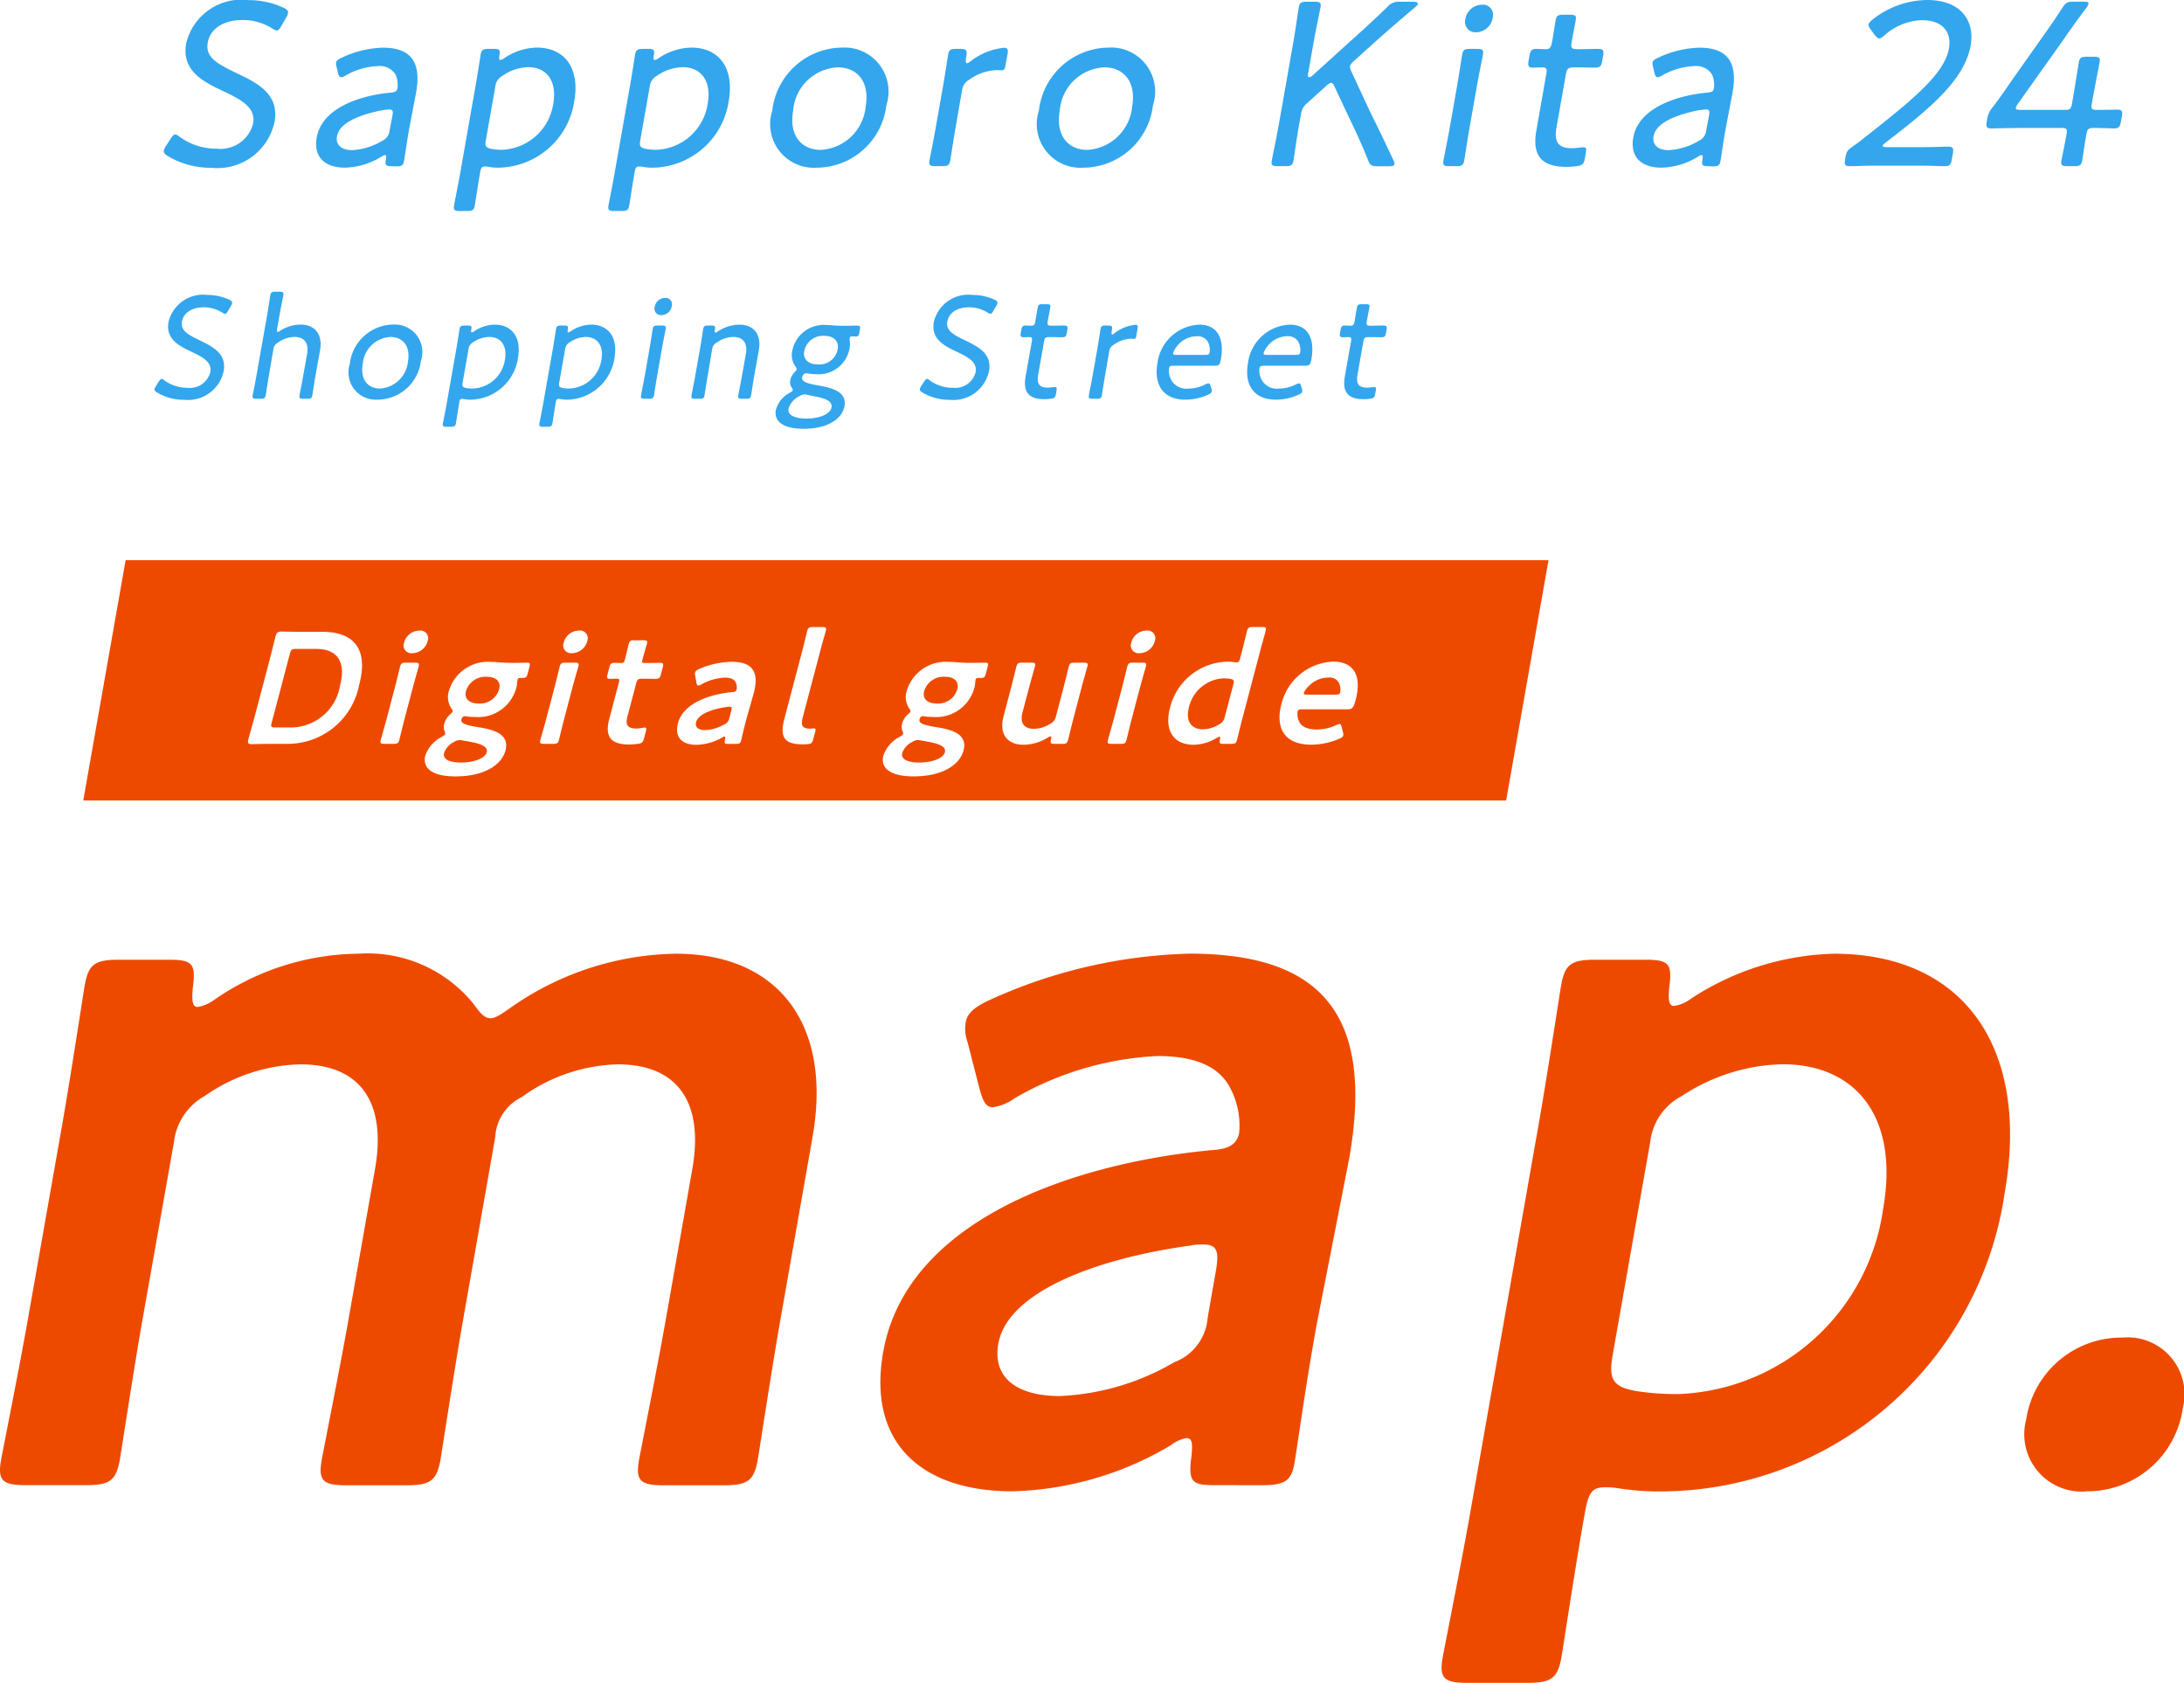 <svg xmlns="http://www.w3.org/2000/svg" width="94.329" height="72.664" viewBox="0 0 94.329 72.664">
  <g id="グループ_24" data-name="グループ 24" transform="translate(-2244.012 -3385.654)">
    <g id="グループ_19" data-name="グループ 19">
      <g id="グループ_18" data-name="グループ 18" opacity="0.8">
        <g id="グループ_16" data-name="グループ 16">
          <g id="グループ_15" data-name="グループ 15">
            <path id="パス_1912" data-name="パス 1912" d="M2255.87,3390.912a2.52,2.52,0,0,1-2.721,1.988,3.639,3.639,0,0,1-1.9-.513c-.127-.082-.177-.143-.161-.235a.657.657,0,0,1,.1-.205l.182-.286c.084-.134.147-.2.218-.2.05,0,.1.04.183.1a2.7,2.7,0,0,0,1.6.513,1.452,1.452,0,0,0,1.573-1.087c.119-.676-.477-1.015-1.259-1.383-.923-.43-1.838-.9-1.631-2.08a2.459,2.459,0,0,1,2.7-1.866,3.6,3.6,0,0,1,1.525.339c.139.071.188.133.172.225a.6.6,0,0,1-.086.205l-.19.328c-.088.154-.139.216-.21.216a.455.455,0,0,1-.187-.083,2.361,2.361,0,0,0-1.3-.369c-.857,0-1.394.41-1.493.974-.109.615.357.892,1.231,1.312C2255.193,3389.261,2256.076,3389.744,2255.87,3390.912Z" fill="#0090e8"/>
            <path id="パス_1913" data-name="パス 1913" d="M2260.912,3392.829c-.233,0-.277-.041-.235-.278.026-.142.017-.2-.034-.2s-.074.02-.164.072a3.136,3.136,0,0,1-1.575.47c-.827,0-1.366-.429-1.213-1.3.23-1.3,1.925-1.825,3.186-1.938.2-.019.271-.051.3-.184a1.108,1.108,0,0,0-.078-.594.807.807,0,0,0-.771-.369,3.052,3.052,0,0,0-1.36.389.49.49,0,0,1-.218.092c-.071,0-.111-.061-.146-.205l-.051-.225a.48.48,0,0,1-.024-.2c.016-.092.085-.143.249-.216a4.4,4.4,0,0,1,1.781-.43c1.392,0,1.636.851,1.411,2.009l-.274,1.435c-.1.532-.186,1.178-.235,1.455-.033.185-.1.226-.332.226Zm-.083-2.449a3.132,3.132,0,0,0-.613.1c-.842.2-1.557.533-1.649,1.057-.066.379.2.6.65.6a2.83,2.83,0,0,0,1.3-.4.549.549,0,0,0,.322-.451l.122-.636C2261,3390.451,2260.98,3390.38,2260.829,3390.38Z" fill="#0090e8"/>
            <path id="パス_1914" data-name="パス 1914" d="M2264.737,3393.177c-.081.46-.191,1.2-.215,1.332-.037.215-.1.257-.348.257h-.293c-.241,0-.293-.042-.255-.257.023-.132.172-.872.254-1.332l.671-3.812c.083-.472.2-1.21.218-1.343.038-.216.106-.257.347-.257h.232c.233,0,.276.041.234.278-.024.133-.014.2.036.2a.373.373,0,0,0,.164-.072,2.6,2.6,0,0,1,1.413-.462c1.23,0,1.866.913,1.621,2.306a3.362,3.362,0,0,1-3.282,2.879,2.151,2.151,0,0,1-.446-.04.752.752,0,0,0-.14-.01c-.131,0-.162.061-.2.256Zm3.172-3.054c.173-.985-.3-1.568-1.076-1.568a2.007,2.007,0,0,0-1.114.369.6.6,0,0,0-.315.471l-.41,2.327c-.042.236.006.307.229.359a2.4,2.4,0,0,0,.5.04A2.333,2.333,0,0,0,2267.909,3390.123Z" fill="#0090e8"/>
            <path id="パス_1915" data-name="パス 1915" d="M2271.407,3393.177c-.081.46-.192,1.2-.215,1.332-.037.215-.1.257-.348.257h-.293c-.241,0-.294-.042-.255-.257.023-.132.172-.872.253-1.332l.672-3.812c.083-.472.2-1.21.218-1.343.038-.216.106-.257.347-.257h.232c.233,0,.276.041.234.278-.024.133-.014.2.036.2a.371.371,0,0,0,.164-.072,2.6,2.6,0,0,1,1.413-.462c1.23,0,1.866.913,1.621,2.306a3.363,3.363,0,0,1-3.282,2.879,2.165,2.165,0,0,1-.447-.04.741.741,0,0,0-.139-.01c-.131,0-.162.061-.2.256Zm3.172-3.054c.173-.985-.3-1.568-1.076-1.568a2.008,2.008,0,0,0-1.114.369.6.6,0,0,0-.315.471l-.41,2.327c-.042.236.006.307.229.359a2.4,2.4,0,0,0,.5.04A2.333,2.333,0,0,0,2274.579,3390.123Z" fill="#0090e8"/>
            <path id="パス_1916" data-name="パス 1916" d="M2282.294,3390.2a3.043,3.043,0,0,1-3,2.694,1.887,1.887,0,0,1-1.925-2.469,3.061,3.061,0,0,1,3.01-2.716A1.9,1.9,0,0,1,2282.294,3390.2Zm-4.025.235c-.184,1.045.337,1.691,1.2,1.691a2.063,2.063,0,0,0,1.931-1.864c.189-1.066-.355-1.7-1.2-1.7A2.026,2.026,0,0,0,2278.269,3390.43Z" fill="#0090e8"/>
            <path id="パス_1917" data-name="パス 1917" d="M2285.271,3391.24c-.081.461-.191,1.2-.215,1.332-.038.216-.1.257-.347.257h-.293c-.242,0-.295-.041-.257-.257.023-.133.174-.871.255-1.332l.33-1.875c.083-.472.194-1.21.218-1.343.038-.216.1-.257.346-.257h.172c.263,0,.315.052.268.319-.036.205-.033.3.027.3.04,0,.074-.021.168-.092a2.773,2.773,0,0,1,1.432-.574c.162,0,.189.072.152.286l-.1.534c-.017.1-.066.153-.147.153s-.141-.01-.221-.01a2.185,2.185,0,0,0-1.194.42.618.618,0,0,0-.305.472Z" fill="#0090e8"/>
            <path id="パス_1918" data-name="パス 1918" d="M2293.809,3390.2a3.044,3.044,0,0,1-3,2.694,1.887,1.887,0,0,1-1.925-2.469,3.062,3.062,0,0,1,3.011-2.716A1.9,1.9,0,0,1,2293.809,3390.2Zm-4.025.235c-.185,1.045.337,1.691,1.194,1.691a2.063,2.063,0,0,0,1.932-1.864c.188-1.066-.355-1.7-1.2-1.7A2.025,2.025,0,0,0,2289.784,3390.43Z" fill="#0090e8"/>
            <path id="パス_1919" data-name="パス 1919" d="M2300.167,3390.779c-.051.287-.119.677-.169,1.014-.053.359-.1.707-.117.779-.039.216-.106.257-.348.257h-.333c-.241,0-.295-.041-.257-.257.013-.072.082-.409.153-.758s.143-.748.194-1.035l.529-3c.049-.277.114-.645.163-.984.061-.4.11-.738.123-.81.038-.215.106-.256.347-.256h.333c.242,0,.3.041.258.256-.013.072-.087.441-.165.82-.068.329-.133.7-.182.974l-.184,1.045c-.02.113-.008.164.041.164a.251.251,0,0,0,.157-.082l1.607-1.455c.516-.462,1.021-.922,1.605-1.485a.636.636,0,0,1,.554-.237h.575c.131,0,.207.032.2.093-.008.04-.045.082-.128.152-.793.667-1.4,1.2-2.037,1.774l-.566.513c-.118.1-.181.174-.2.255a.459.459,0,0,0,.06.227l.8,1.722c.321.644.624,1.269,1.012,2.1a.347.347,0,0,1,.05.176c-.012.07-.086.092-.237.092h-.495c-.262,0-.326-.041-.416-.278-.271-.686-.543-1.26-.824-1.843l-.616-1.313c-.051-.113-.092-.164-.152-.164s-.118.041-.216.134l-.851.768a.692.692,0,0,0-.229.441Z" fill="#0090e8"/>
            <path id="パス_1920" data-name="パス 1920" d="M2306.617,3392.829c-.242,0-.3-.041-.258-.257.029-.163.19-.964.256-1.332l.33-1.875c.083-.472.191-1.2.217-1.343.038-.216.1-.257.347-.257h.292c.243,0,.3.041.258.257-.023.133-.173.861-.258,1.343l-.33,1.875c-.074.421-.189,1.188-.215,1.332-.038.216-.105.257-.347.257Zm1.871-6.437a.741.741,0,0,1-.721.656.45.45,0,0,1-.466-.564.732.732,0,0,1,.715-.625A.434.434,0,0,1,2308.488,3386.392Z" fill="#0090e8"/>
            <path id="パス_1921" data-name="パス 1921" d="M2312.468,3392.48c-.045.257-.117.319-.364.349a3.258,3.258,0,0,1-.439.03c-1.149,0-1.474-.563-1.295-1.578l.435-2.47c.034-.184-.026-.247-.147-.247-.172,0-.365.011-.436.011-.191,0-.229-.071-.188-.308l.035-.194c.041-.235.1-.308.3-.308.07,0,.25.011.432.011.121,0,.2-.051.246-.308.068-.389.129-.789.152-.922.038-.215.095-.256.337-.256h.283c.242,0,.285.041.247.256-.023.133-.1.533-.172.922-.046.257,0,.308.248.308h.151c.222,0,.628-.011.7-.011.263,0,.306.041.258.308l-.033.194c-.048.268-.1.308-.368.308-.081,0-.471-.011-.694-.011H2312c-.253,0-.313.053-.358.309l-.406,2.3c-.117.666.127.881.682.881.151,0,.37-.04.48-.04.132,0,.141.062.1.267Z" fill="#0090e8"/>
            <path id="パス_1922" data-name="パス 1922" d="M2317.776,3392.829c-.232,0-.276-.041-.234-.278.025-.142.016-.2-.035-.2s-.074.02-.164.072a3.136,3.136,0,0,1-1.575.47c-.827,0-1.367-.429-1.213-1.3.23-1.3,1.925-1.825,3.186-1.938.2-.019.271-.051.295-.184a1.1,1.1,0,0,0-.077-.594.809.809,0,0,0-.772-.369,3.052,3.052,0,0,0-1.36.389.494.494,0,0,1-.218.092c-.07,0-.11-.061-.145-.205l-.051-.225a.5.5,0,0,1-.026-.2c.017-.092.086-.143.25-.216a4.4,4.4,0,0,1,1.782-.43c1.391,0,1.634.851,1.41,2.009l-.274,1.435c-.1.532-.186,1.178-.235,1.455-.033.185-.1.226-.332.226Zm-.083-2.449a3.135,3.135,0,0,0-.612.1c-.842.2-1.557.533-1.65,1.057-.066.379.2.6.651.6a2.83,2.83,0,0,0,1.3-.4.547.547,0,0,0,.322-.451l.122-.636C2317.862,3390.451,2317.844,3390.38,2317.693,3390.38Z" fill="#0090e8"/>
            <path id="パス_1923" data-name="パス 1923" d="M2326.7,3392.008c.282,0,.676,0,.98-.01.234-.01.415-.01.476-.01.212,0,.24.062.2.308l-.04.225c-.043.246-.094.308-.306.308-.049,0-.221,0-.431-.011-.311-.011-.725-.011-1.017-.011h-1.251c-.272,0-.645,0-.939.011-.224.011-.405.011-.466.011-.212,0-.242-.062-.2-.308l.012-.072c.046-.256.085-.307.328-.482.2-.132.393-.287.57-.429,2.037-1.6,3.382-2.706,3.574-3.793.126-.717-.29-1.219-1.167-1.219a2.532,2.532,0,0,0-1.607.645c-.107.092-.176.143-.237.143s-.111-.051-.2-.152l-.17-.237c-.064-.091-.1-.153-.093-.214s.075-.134.191-.227a3.866,3.866,0,0,1,2.345-.83c1.432,0,2.064.883,1.875,1.958-.259,1.465-1.683,2.675-3.665,4.191-.093.072-.13.114-.136.144s.05.061.171.061Z" fill="#0090e8"/>
            <path id="パス_1924" data-name="パス 1924" d="M2334.124,3391.456c-.081.461-.154.983-.177,1.116-.038.216-.106.257-.348.257h-.293c-.241,0-.295-.041-.257-.257.024-.133.136-.655.217-1.116.041-.237.009-.278-.223-.278h-1.614c-.534,0-1.274.021-1.406.021-.212,0-.241-.062-.2-.308l.011-.06a1.029,1.029,0,0,1,.26-.565c.277-.369.548-.758.806-1.136l1.29-1.826c.294-.409.592-.839.884-1.291.153-.246.231-.287.493-.287H2334c.162,0,.229.021.216.093a.535.535,0,0,1-.1.184c-.4.523-.732,1.005-1.069,1.486l-1.878,2.644a.559.559,0,0,0-.092.174c-.013.073.055.092.206.092h1.9c.233,0,.28-.041.321-.276.132-.748.268-1.629.292-1.763.038-.215.1-.256.346-.256h.293c.242,0,.3.041.258.256-.023.134-.2,1.015-.332,1.763-.041.235-.008.276.225.276.322,0,.737-.01.868-.01.212,0,.241.062.2.308l-.034.194c-.044.246-.095.308-.307.308-.131,0-.54-.021-.863-.021C2334.213,3391.178,2334.165,3391.219,2334.124,3391.456Z" fill="#0090e8"/>
          </g>
        </g>
        <g id="グループ_17" data-name="グループ 17">
          <path id="パス_1925" data-name="パス 1925" d="M2253.673,3401.675a1.575,1.575,0,0,1-1.7,1.243,2.271,2.271,0,0,1-1.185-.321c-.079-.05-.111-.089-.1-.147a.4.4,0,0,1,.061-.128l.113-.179c.053-.084.092-.128.136-.128s.065.026.115.064a1.685,1.685,0,0,0,1,.32.909.909,0,0,0,.983-.679c.075-.422-.3-.633-.787-.864-.576-.268-1.148-.563-1.018-1.3a1.535,1.535,0,0,1,1.686-1.166,2.254,2.254,0,0,1,.952.212c.086.044.117.083.108.141a.382.382,0,0,1-.054.128l-.118.2c-.056.1-.087.135-.132.135a.275.275,0,0,1-.116-.051,1.482,1.482,0,0,0-.811-.231c-.535,0-.87.257-.932.609-.068.384.223.556.769.819C2253.251,3400.645,2253.8,3400.946,2253.673,3401.675Z" fill="#0090e8"/>
          <path id="パス_1926" data-name="パス 1926" d="M2255.624,3401.881c-.05.282-.12.749-.135.832-.024.134-.066.16-.218.16h-.182c-.152,0-.185-.026-.162-.16.015-.083.108-.538.16-.832l.464-2.631c.051-.288.117-.737.135-.839.024-.135.067-.16.218-.16h.183c.151,0,.184.025.161.16-.017.1-.109.544-.161.839l-.106.6c-.016.09-.012.135.025.135a.287.287,0,0,0,.112-.052,1.635,1.635,0,0,1,.877-.262c.643,0,.955.448.842,1.095l-.2,1.114c-.051.294-.118.742-.133.832-.024.134-.067.16-.218.16h-.177c-.15,0-.184-.026-.16-.16.015-.09.11-.55.159-.832l.168-.948c.078-.448-.1-.729-.547-.729a1.244,1.244,0,0,0-.711.243.374.374,0,0,0-.2.294Z" fill="#0090e8"/>
          <path id="パス_1927" data-name="パス 1927" d="M2262.194,3401.227a1.9,1.9,0,0,1-1.873,1.684,1.179,1.179,0,0,1-1.2-1.543,1.912,1.912,0,0,1,1.881-1.7A1.188,1.188,0,0,1,2262.194,3401.227Zm-2.515.148c-.115.653.21,1.055.746,1.055a1.287,1.287,0,0,0,1.207-1.164c.119-.666-.222-1.062-.751-1.062A1.266,1.266,0,0,0,2259.679,3401.375Z" fill="#0090e8"/>
          <path id="パス_1928" data-name="パス 1928" d="M2263.84,3403.091c-.051.288-.12.749-.134.832-.024.134-.067.16-.218.16h-.183c-.151,0-.185-.026-.161-.16.015-.083.109-.544.159-.832l.42-2.381c.052-.295.121-.756.135-.839.024-.135.066-.161.218-.161h.144c.146,0,.173.026.147.173-.015.084-.009.123.022.123a.237.237,0,0,0,.1-.046,1.63,1.63,0,0,1,.883-.288c.768,0,1.166.57,1.012,1.44a2.1,2.1,0,0,1-2.05,1.8,1.3,1.3,0,0,1-.279-.026.48.48,0,0,0-.087-.006c-.082,0-.1.039-.123.161Zm1.981-1.909c.107-.614-.188-.978-.673-.978a1.259,1.259,0,0,0-.7.229.379.379,0,0,0-.2.295l-.256,1.453c-.027.148,0,.192.143.225a1.485,1.485,0,0,0,.311.024A1.457,1.457,0,0,0,2265.821,3401.182Z" fill="#0090e8"/>
          <path id="パス_1929" data-name="パス 1929" d="M2268.007,3403.091c-.05.288-.119.749-.133.832-.024.134-.067.16-.218.16h-.183c-.151,0-.185-.026-.161-.16.015-.083.109-.544.159-.832l.42-2.381c.052-.295.121-.756.135-.839.024-.135.066-.161.218-.161h.144c.146,0,.173.026.147.173-.015.084-.009.123.022.123a.235.235,0,0,0,.1-.046,1.63,1.63,0,0,1,.883-.288c.768,0,1.166.57,1.012,1.44a2.1,2.1,0,0,1-2.05,1.8,1.3,1.3,0,0,1-.279-.026.48.48,0,0,0-.087-.006c-.082,0-.1.039-.123.161Zm1.982-1.909c.107-.614-.188-.978-.673-.978a1.257,1.257,0,0,0-.695.229.379.379,0,0,0-.2.295l-.256,1.453c-.027.148,0,.192.143.225a1.485,1.485,0,0,0,.311.024A1.457,1.457,0,0,0,2269.989,3401.182Z" fill="#0090e8"/>
          <path id="パス_1930" data-name="パス 1930" d="M2271.86,3402.873c-.15,0-.184-.026-.16-.16.018-.1.119-.6.16-.832l.206-1.171c.052-.295.119-.75.135-.839.024-.135.066-.161.217-.161h.183c.151,0,.185.026.16.161-.014.083-.107.537-.16.839l-.206,1.171c-.047.262-.119.742-.135.832-.023.134-.066.16-.216.16Zm1.169-4.021a.462.462,0,0,1-.45.41.279.279,0,0,1-.29-.352.456.456,0,0,1,.446-.391A.271.271,0,0,1,2273.029,3398.852Z" fill="#0090e8"/>
          <path id="パス_1931" data-name="パス 1931" d="M2274.577,3401.881c-.051.288-.12.749-.135.832-.023.134-.066.16-.218.16h-.182c-.152,0-.185-.026-.161-.16.014-.083.108-.544.159-.832l.207-1.171c.051-.295.121-.756.134-.839.025-.135.067-.161.218-.161h.139c.151,0,.179.026.15.186-.014.083-.007.115.024.115a.221.221,0,0,0,.1-.044,1.733,1.733,0,0,1,.934-.295c.643,0,.955.448.842,1.095l-.2,1.114c-.05.288-.119.749-.133.832-.024.134-.067.16-.218.16h-.177c-.15,0-.183-.026-.16-.16.015-.083.108-.544.159-.832l.168-.948c.078-.448-.1-.729-.547-.729a1.247,1.247,0,0,0-.711.243.373.373,0,0,0-.2.294Z" fill="#0090e8"/>
          <path id="パス_1932" data-name="パス 1932" d="M2279.364,3402.3c.568.1,1.234.256,1.122.895-.089.5-.657.974-1.767.974-.881,0-1.279-.321-1.2-.8a1.191,1.191,0,0,1,.614-.762c.092-.057.115-.077.12-.109s-.014-.065-.049-.115a.378.378,0,0,1-.059-.308.712.712,0,0,1,.189-.352c.053-.057.084-.089.089-.121s-.012-.07-.059-.128a.832.832,0,0,1-.133-.672,1.383,1.383,0,0,1,1.476-1.114,1.3,1.3,0,0,1,.15.006c.179.019.4.026.581.026h.139c.17,0,.366-.007.448-.007.132,0,.152.033.125.186l-.019.1c-.025.147-.05.185-.164.185-.044,0-.1-.007-.144-.007-.063,0-.1.02-.114.078a.367.367,0,0,0,0,.088,1.065,1.065,0,0,1-.005.36,1.357,1.357,0,0,1-1.463,1.107,1.834,1.834,0,0,1-.34-.032.242.242,0,0,0-.063-.006.169.169,0,0,0-.159.114.422.422,0,0,0-.025.072C2278.629,3402.143,2278.905,3402.22,2279.364,3402.3Zm-.6.384a.476.476,0,0,0-.215.07.9.9,0,0,0-.479.545c-.049.274.252.428.775.428.6,0,1.033-.212,1.08-.479.053-.3-.32-.4-.765-.487l-.285-.058A.355.355,0,0,0,2278.767,3402.681Zm-.018-1.863c-.057.32.152.569.593.569a.8.8,0,0,0,.854-.659c.059-.332-.158-.576-.58-.576A.823.823,0,0,0,2278.749,3400.818Z" fill="#0090e8"/>
          <path id="パス_1933" data-name="パス 1933" d="M2286.729,3401.675a1.574,1.574,0,0,1-1.7,1.243,2.275,2.275,0,0,1-1.186-.321c-.079-.05-.11-.089-.1-.147a.385.385,0,0,1,.06-.128l.114-.179c.052-.084.091-.128.135-.128s.066.026.116.064a1.684,1.684,0,0,0,1,.32.909.909,0,0,0,.983-.679c.074-.422-.3-.633-.787-.864-.576-.268-1.149-.563-1.019-1.3a1.535,1.535,0,0,1,1.687-1.166,2.259,2.259,0,0,1,.952.212c.086.044.117.083.107.141a.351.351,0,0,1-.053.128l-.119.2c-.055.1-.086.135-.131.135a.273.273,0,0,1-.117-.051,1.476,1.476,0,0,0-.81-.231c-.535,0-.87.257-.933.609-.067.384.224.556.77.819C2286.307,3400.645,2286.858,3400.946,2286.729,3401.675Z" fill="#0090e8"/>
          <path id="パス_1934" data-name="パス 1934" d="M2289.622,3402.655c-.029.16-.073.2-.228.218a2.132,2.132,0,0,1-.274.018c-.718,0-.922-.351-.81-.985l.273-1.543c.019-.115-.018-.153-.093-.153-.108,0-.228.006-.273.006-.119,0-.142-.044-.116-.193l.022-.121c.025-.146.064-.192.183-.192.045,0,.158.007.271.007.075,0,.125-.032.153-.193.043-.243.081-.492.1-.576.023-.134.059-.159.211-.159h.177c.151,0,.177.025.154.159-.015.084-.065.333-.108.576-.028.161,0,.193.155.193h.094c.139,0,.392-.007.436-.007.164,0,.191.026.162.192l-.021.121c-.031.168-.066.193-.23.193-.05,0-.295-.006-.433-.006h-.1c-.157,0-.195.032-.222.192l-.255,1.44c-.073.416.079.55.426.55.095,0,.231-.025.3-.025s.088.039.065.167Z" fill="#0090e8"/>
          <path id="パス_1935" data-name="パス 1935" d="M2291.739,3401.881c-.051.288-.12.749-.135.832-.023.134-.066.16-.218.16h-.182c-.152,0-.185-.026-.161-.16.014-.083.108-.544.159-.832l.207-1.171c.052-.295.121-.756.135-.839.024-.135.066-.161.217-.161h.108c.163,0,.2.033.166.2-.023.128-.02.185.018.185s.046-.012.1-.057a1.738,1.738,0,0,1,.894-.359c.1,0,.119.045.095.179l-.058.334c-.012.064-.042.095-.093.095s-.087-.006-.138-.006a1.364,1.364,0,0,0-.745.263.38.38,0,0,0-.19.295Z" fill="#0090e8"/>
          <path id="パス_1936" data-name="パス 1936" d="M2296.333,3402.425a.315.315,0,0,1,.014.128c-.009.058-.053.1-.15.14a2.379,2.379,0,0,1-.983.218c-1.034,0-1.36-.73-1.213-1.562a1.906,1.906,0,0,1,1.808-1.677c.776,0,1.095.583.935,1.491-.042.238-.094.282-.238.282h-1.822c-.12,0-.169.026-.184.115a.858.858,0,0,0,.042.371.746.746,0,0,0,.819.5,1.587,1.587,0,0,0,.7-.172.394.394,0,0,1,.149-.051c.043,0,.069.038.095.135Zm-.072-1.563a.789.789,0,0,0-.022-.3.5.5,0,0,0-.53-.39,1.089,1.089,0,0,0-.865.434,1.01,1.01,0,0,0-.166.295c-.009.058.032.076.133.076h1.266C2296.2,3400.977,2296.246,3400.953,2296.261,3400.862Z" fill="#0090e8"/>
          <path id="パス_1937" data-name="パス 1937" d="M2300.242,3402.425a.316.316,0,0,1,.014.128c-.009.058-.053.1-.15.14a2.375,2.375,0,0,1-.984.218c-1.033,0-1.359-.73-1.211-1.562a1.9,1.9,0,0,1,1.807-1.677c.776,0,1.095.583.935,1.491-.042.238-.094.282-.238.282h-1.822c-.12,0-.169.026-.184.115a.862.862,0,0,0,.042.371.747.747,0,0,0,.819.5,1.589,1.589,0,0,0,.7-.172.408.408,0,0,1,.149-.051c.044,0,.069.038.095.135Zm-.071-1.563a.788.788,0,0,0-.024-.3.5.5,0,0,0-.529-.39,1.084,1.084,0,0,0-.863.434.957.957,0,0,0-.167.295c-.01.058.032.076.131.076h1.268C2300.106,3400.977,2300.155,3400.953,2300.171,3400.862Z" fill="#0090e8"/>
          <path id="パス_1938" data-name="パス 1938" d="M2303.41,3402.655c-.029.16-.072.2-.228.218a2.127,2.127,0,0,1-.274.018c-.718,0-.921-.351-.81-.985l.272-1.543c.02-.115-.017-.153-.092-.153-.107,0-.228.006-.272.006-.12,0-.143-.044-.117-.193l.022-.121c.025-.146.064-.192.183-.192.045,0,.158.007.271.007.075,0,.125-.032.153-.193.043-.243.081-.492.1-.576.023-.134.059-.159.211-.159H2303c.151,0,.177.025.154.159-.015.084-.065.333-.108.576-.028.161,0,.193.155.193h.1c.138,0,.391-.007.435-.007.164,0,.191.026.162.192l-.021.121c-.03.168-.066.193-.23.193-.05,0-.295-.006-.433-.006h-.095c-.157,0-.194.032-.223.192l-.254,1.44c-.073.416.079.55.426.55.095,0,.232-.025.3-.025s.088.039.064.167Z" fill="#0090e8"/>
        </g>
      </g>
    </g>
    <g id="グループ_20" data-name="グループ 20">
      <path id="パス_1939" data-name="パス 1939" d="M2250.154,3442.707c-.351,1.99-.91,5.661-.965,5.97-.164.928-.461,1.106-1.477,1.106h-2.565c-1.017,0-1.251-.178-1.087-1.106.055-.309.79-3.98,1.141-5.97l1.505-8.535c.35-1.991.91-5.661.965-5.971.164-.929.46-1.106,1.477-1.106h2.166c1.018,0,1.163.177,1.027,1.2-.056.575-.015.84.207.84a1.641,1.641,0,0,0,.717-.309,11.1,11.1,0,0,1,6.233-1.991,5.874,5.874,0,0,1,4.931,2.123c.322.442.5.663.769.663.221,0,.473-.177.976-.531a12.725,12.725,0,0,1,7.032-2.255c4.378,0,6.766,3.008,5.9,7.916l-1.4,7.961c-.351,1.99-.91,5.661-.965,5.97-.164.928-.46,1.106-1.478,1.106H2272.7c-1.018,0-1.251-.178-1.087-1.106.055-.309.79-3.98,1.141-5.97l1.162-6.59c.475-2.7-.488-4.51-3.229-4.51a7.377,7.377,0,0,0-4.14,1.414,2.043,2.043,0,0,0-1.145,1.725l-1.4,7.961c-.352,1.99-.91,5.661-.965,5.97-.164.928-.461,1.106-1.478,1.106h-2.564c-1.018,0-1.251-.178-1.087-1.106.055-.309.789-3.98,1.141-5.97l1.162-6.59c.475-2.7-.488-4.51-3.229-4.51a7.488,7.488,0,0,0-4.133,1.37,2.618,2.618,0,0,0-1.324,1.99Z" fill="#ed4a00"/>
      <path id="パス_1940" data-name="パス 1940" d="M2296.533,3449.783c-1.018,0-1.223-.089-1.057-1.282.042-.487.044-.752-.221-.752a1.528,1.528,0,0,0-.673.309,14.061,14.061,0,0,1-6.852,1.99c-3.8,0-6.281-1.99-5.572-6.015,1-5.66,8.112-8.137,14.14-8.712.759-.044,1.1-.222,1.229-.708a3.426,3.426,0,0,0-.364-1.945c-.456-.929-1.476-1.415-3.156-1.415a13.584,13.584,0,0,0-6.156,1.813,2.172,2.172,0,0,1-.955.4c-.309,0-.439-.265-.6-.885l-.5-1.946a1.68,1.68,0,0,1-.073-.84c.069-.4.382-.663,1.056-.972a22.075,22.075,0,0,1,8.621-1.991c5.66,0,7.984,2.609,6.885,8.845l-1.317,6.722c-.489,2.521-.918,5.705-1.051,6.456s-.429.93-1.4.93Zm-.556-10.393a2.435,2.435,0,0,0-.538.044c-4.17.575-7.921,2.034-8.31,4.245-.257,1.46.8,2.255,2.653,2.255a10.661,10.661,0,0,0,4.945-1.459,2.238,2.238,0,0,0,1.448-1.945l.343-1.946C2296.674,3439.7,2296.6,3439.39,2295.977,3439.39Z" fill="#ed4a00"/>
      <path id="パス_1941" data-name="パス 1941" d="M2312.417,3451.243c-.352,1.989-.911,5.66-.965,5.97-.164.928-.461,1.105-1.478,1.105h-2.564c-1.018,0-1.251-.177-1.087-1.105.055-.31.789-3.981,1.141-5.97l3.009-17.071c.351-1.991.91-5.661.965-5.971.164-.929.46-1.106,1.478-1.106h2.166c1.017,0,1.163.177,1.027,1.2-.057.575-.008.795.214.795a1.63,1.63,0,0,0,.718-.309,11.809,11.809,0,0,1,6.18-1.946c5.617,0,8.48,4.069,7.372,10.349a15.054,15.054,0,0,1-14.916,12.869,10.972,10.972,0,0,1-1.745-.133,3.26,3.26,0,0,0-.611-.044c-.575,0-.71.265-.865,1.15Zm12.93-13.4c.7-3.98-1.2-6.235-4.34-6.235a8.2,8.2,0,0,0-4.353,1.37,2.566,2.566,0,0,0-1.368,1.99l-1.622,9.2c-.187,1.062.023,1.372,1.009,1.549a11.164,11.164,0,0,0,1.834.132A9.282,9.282,0,0,0,2325.347,3437.842Z" fill="#ed4a00"/>
      <path id="パス_1942" data-name="パス 1942" d="M2338.288,3446.466a4.164,4.164,0,0,1-4.125,3.582,2.478,2.478,0,0,1-2.639-3.1,4.161,4.161,0,0,1,4.162-3.538A2.457,2.457,0,0,1,2338.288,3446.466Z" fill="#ed4a00"/>
    </g>
    <g id="グループ_23" data-name="グループ 23">
      <g id="グループ_22" data-name="グループ 22">
        <g id="グループ_21" data-name="グループ 21">
          <path id="パス_1943" data-name="パス 1943" d="M2275.44,3416.175c-.662.088-1.27.314-1.361.656-.059.225.095.348.387.348a1.781,1.781,0,0,0,.795-.226.384.384,0,0,0,.253-.3l.08-.3c.036-.136.028-.184-.07-.184A.38.38,0,0,0,2275.44,3416.175Z" fill="#ed4a00"/>
          <path id="パス_1944" data-name="パス 1944" d="M2283.412,3417.691a.858.858,0,0,0-.43.471c-.071.267.216.418.716.418.61,0,1.058-.193,1.124-.445s-.282-.376-.754-.458c-.1-.02-.207-.034-.3-.054a.712.712,0,0,0-.115-.014A.486.486,0,0,0,2283.412,3417.691Z" fill="#ed4a00"/>
          <path id="パス_1945" data-name="パス 1945" d="M2284.827,3414.877a.876.876,0,0,0-.9.621c-.081.308.117.533.546.533a.858.858,0,0,0,.887-.621C2285.443,3415.095,2285.237,3414.877,2284.827,3414.877Z" fill="#ed4a00"/>
          <path id="パス_1946" data-name="パス 1946" d="M2257.663,3413.674h-.867c-.174,0-.218.035-.264.206l-.787,2.985c-.045.171-.019.2.155.2h.7a2.156,2.156,0,0,0,2.1-1.816C2258.941,3414.33,2258.67,3413.674,2257.663,3413.674Z" fill="#ed4a00"/>
          <path id="パス_1947" data-name="パス 1947" d="M2263.623,3417.691a.857.857,0,0,0-.43.471c-.071.267.216.418.716.418.61,0,1.057-.193,1.124-.445s-.282-.376-.754-.458c-.1-.02-.207-.034-.3-.054a.712.712,0,0,0-.115-.014A.486.486,0,0,0,2263.623,3417.691Z" fill="#ed4a00"/>
          <path id="パス_1948" data-name="パス 1948" d="M2265.038,3414.877a.876.876,0,0,0-.9.621c-.081.308.117.533.546.533a.858.858,0,0,0,.887-.621C2265.654,3415.095,2265.448,3414.877,2265.038,3414.877Z" fill="#ed4a00"/>
          <path id="パス_1949" data-name="パス 1949" d="M2301.388,3414.911a1.178,1.178,0,0,0-.864.383.879.879,0,0,0-.2.28c-.015.055.029.074.14.074h1.229c.125,0,.179-.019.2-.089a.659.659,0,0,0-.013-.32A.447.447,0,0,0,2301.388,3414.911Z" fill="#ed4a00"/>
          <path id="パス_1950" data-name="パス 1950" d="M2296.858,3414.945a1.613,1.613,0,0,0-1.492,1.237c-.162.615.1.963.6.963a1.388,1.388,0,0,0,.7-.213.44.44,0,0,0,.241-.306l.375-1.421c.043-.164.014-.212-.139-.239A1.667,1.667,0,0,0,2296.858,3414.945Z" fill="#ed4a00"/>
          <path id="パス_1951" data-name="パス 1951" d="M2249.438,3409.842l-1.83,10.376h61.456l1.83-10.376Zm10.09,5.37a3.141,3.141,0,0,1-3.092,2.561h-.632c-.326,0-.879.014-.926.014-.154,0-.18-.055-.137-.219.107-.383.228-.813.314-1.141l.567-2.145c.088-.334.189-.744.287-1.141.043-.163.1-.217.252-.217.048,0,.594.012.92.012h.853C2259.309,3412.936,2259.93,3413.688,2259.528,3415.212Zm2.309.149-.348,1.319c-.081.307-.217.874-.23.922-.038.144-.086.171-.246.171h-.4c-.159,0-.194-.027-.156-.171.012-.048.176-.615.257-.922l.347-1.319c.081-.307.218-.874.23-.921.038-.143.088-.171.246-.171h.4c.158,0,.193.028.155.171C2262.081,3414.487,2261.918,3415.054,2261.837,3415.361Zm-.014-1.5a.339.339,0,0,1-.358-.458.689.689,0,0,1,.658-.519.332.332,0,0,1,.363.437A.693.693,0,0,1,2261.823,3413.859Zm5.054.6-.075.28c-.039.15-.069.185-.2.185h-.1c-.09,0-.122.02-.137.075a.734.734,0,0,0-.014.1,1.2,1.2,0,0,1-.045.275,1.706,1.706,0,0,1-1.8,1.235,1.8,1.8,0,0,1-.268-.013c-.04-.006-.119-.02-.147-.02-.07,0-.124.048-.147.137-.047.177.19.252.7.334.641.1,1.393.274,1.2,1.011-.153.58-.85,1.119-2.162,1.119-1.035,0-1.433-.381-1.3-.9a1.439,1.439,0,0,1,.705-.806c.1-.054.141-.089.152-.13a.232.232,0,0,0-.033-.135.519.519,0,0,1,0-.322.785.785,0,0,1,.237-.376c.074-.069.11-.1.119-.136s-.014-.076-.06-.137a.882.882,0,0,1-.095-.771,1.756,1.756,0,0,1,1.824-1.23c.076,0,.146,0,.213.006.216.021.442.034.657.034h.112c.2,0,.46-.006.549-.006C2266.907,3414.269,2266.918,3414.3,2266.877,3414.46Zm1.854.9-.348,1.319c-.081.307-.216.874-.229.922-.038.144-.087.171-.246.171h-.4c-.16,0-.195-.027-.157-.171.013-.048.176-.615.257-.922l.348-1.319c.081-.307.218-.874.229-.921.038-.143.088-.171.246-.171h.405c.158,0,.193.028.155.171C2268.975,3414.487,2268.812,3415.054,2268.731,3415.361Zm.65-2.042a.7.7,0,0,1-.664.54.339.339,0,0,1-.357-.458.687.687,0,0,1,.657-.519A.333.333,0,0,1,2269.381,3413.319Zm3.254,1.154-.077.294c-.045.171-.081.2-.261.2-.063,0-.283-.007-.408-.007h-.138c-.174,0-.218.034-.263.205l-.377,1.428c-.1.389.03.518.392.518.131,0,.3-.041.35-.041.083,0,.085.049.051.178l-.075.287c-.046.171-.092.212-.266.239a3.522,3.522,0,0,1-.389.027c-.847,0-1.031-.41-.848-1.1l.414-1.571c.036-.136.024-.17-.094-.17-.083,0-.2.007-.237.007-.181,0-.2-.028-.154-.206l.073-.28c.047-.178.083-.205.263-.205.055,0,.165.007.241.007.118,0,.136-.02.174-.163.057-.213.145-.6.159-.65.037-.142.086-.169.246-.169h.381c.16,0,.2.027.158.169-.014.048-.123.411-.187.65-.038.143-.021.163.118.163h.187c.125,0,.342-.007.411-.007C2272.66,3414.275,2272.68,3414.3,2272.635,3414.473Zm3.93,1.12-.295,1.04c-.109.388-.219.88-.249,1s-.079.143-.232.143h-.313c-.159,0-.19-.014-.149-.2.013-.075.017-.116-.025-.116a.253.253,0,0,0-.109.048,2.391,2.391,0,0,1-1.1.307c-.6,0-.96-.307-.8-.929.23-.875,1.379-1.256,2.333-1.346.12-.007.175-.034.2-.109a.516.516,0,0,0-.033-.3c-.058-.143-.212-.218-.476-.218a2.311,2.311,0,0,0-.991.28.373.373,0,0,1-.155.062c-.047,0-.065-.041-.082-.137l-.052-.3a.246.246,0,0,1,0-.13c.015-.061.068-.1.177-.15a3.709,3.709,0,0,1,1.38-.308C2276.488,3414.227,2276.819,3414.631,2276.565,3415.593Zm2.858-1.768-.732,2.773c-.092.349-.059.512.294.52.055,0,.143-.015.177-.015.069,0,.089.034.063.131l-.092.348c-.042.157-.085.191-.249.205-.071.007-.14.007-.21.007-.805,0-.991-.322-.778-1.127l.749-2.842c.074-.28.217-.874.229-.923.039-.144.088-.171.248-.171h.4c.159,0,.193.027.156.171C2279.667,3412.951,2279.5,3413.517,2279.423,3413.825Zm7.243.635-.075.28c-.039.15-.069.185-.2.185h-.105c-.09,0-.122.02-.137.075a.738.738,0,0,0-.014.1,1.2,1.2,0,0,1-.045.275,1.706,1.706,0,0,1-1.8,1.235,1.8,1.8,0,0,1-.268-.013c-.04-.006-.119-.02-.147-.02-.07,0-.123.048-.147.137-.047.177.191.252.7.334.641.1,1.393.274,1.2,1.011-.153.58-.85,1.119-2.162,1.119-1.035,0-1.433-.381-1.3-.9a1.44,1.44,0,0,1,.7-.806c.1-.054.141-.089.152-.13a.232.232,0,0,0-.033-.135.521.521,0,0,1-.005-.322.787.787,0,0,1,.237-.376c.074-.069.11-.1.119-.136s-.014-.076-.06-.137a.882.882,0,0,1-.095-.771,1.758,1.758,0,0,1,1.824-1.23c.076,0,.146,0,.213.006.216.021.442.034.657.034H2286c.2,0,.46-.006.549-.006C2286.7,3414.269,2286.707,3414.3,2286.666,3414.46Zm4.056.894-.349,1.326c-.081.307-.216.874-.229.922-.038.144-.087.171-.247.171h-.333c-.166,0-.2-.021-.155-.2.015-.089.017-.123-.018-.123a.323.323,0,0,0-.117.048,2.022,2.022,0,0,1-1.047.314c-.715,0-1.072-.464-.872-1.222l.326-1.238c.079-.3.216-.867.228-.914.038-.143.088-.171.246-.171h.4c.158,0,.194.028.156.171-.013.047-.176.614-.255.914l-.284,1.073c-.109.416.039.7.5.7a1.366,1.366,0,0,0,.712-.226.447.447,0,0,0,.234-.306l.326-1.238c.079-.3.216-.867.228-.914.038-.143.087-.171.246-.171h.4c.16,0,.2.028.157.171C2290.965,3414.487,2290.8,3415.054,2290.722,3415.354Zm2.522.007-.348,1.319c-.081.307-.217.874-.229.922-.038.144-.087.171-.246.171h-.4c-.159,0-.194-.027-.156-.171.013-.048.176-.615.257-.922l.347-1.319c.082-.307.217-.874.23-.921.038-.143.087-.171.247-.171h.4c.161,0,.2.028.157.171C2293.489,3414.487,2293.325,3415.054,2293.244,3415.361Zm.649-2.042a.693.693,0,0,1-.663.54.339.339,0,0,1-.357-.458.686.686,0,0,1,.657-.519A.332.332,0,0,1,2293.893,3413.319Zm4.531.506-.753,2.855c-.081.307-.217.874-.23.922-.038.144-.086.171-.246.171h-.34c-.16,0-.187-.027-.151-.191.013-.082.016-.115-.018-.115a.272.272,0,0,0-.117.046,2.007,2.007,0,0,1-1,.3c-.882,0-1.278-.629-1.023-1.6a2.614,2.614,0,0,1,2.51-1.989,1.819,1.819,0,0,1,.273.021.494.494,0,0,0,.094.007c.091,0,.116-.041.152-.178l.067-.252c.08-.308.217-.874.229-.923.039-.144.087-.171.247-.171h.4c.16,0,.194.027.155.171C2298.669,3412.951,2298.5,3413.517,2298.424,3413.825Zm4.139,2.056c-.092.348-.162.4-.343.4h-1.964c-.125,0-.179.02-.2.1a.739.739,0,0,0,.046.383c.095.245.334.389.786.389a2,2,0,0,0,.827-.184.477.477,0,0,1,.153-.054c.055,0,.07.047.094.143l.058.225a.272.272,0,0,1,.008.13c-.017.061-.067.095-.178.143a3.082,3.082,0,0,1-1.2.253c-1.235,0-1.538-.8-1.3-1.722a2.4,2.4,0,0,1,2.249-1.865C2302.486,3414.227,2302.84,3414.829,2302.563,3415.881Z" fill="#ed4a00"/>
        </g>
      </g>
    </g>
  </g>
</svg>

